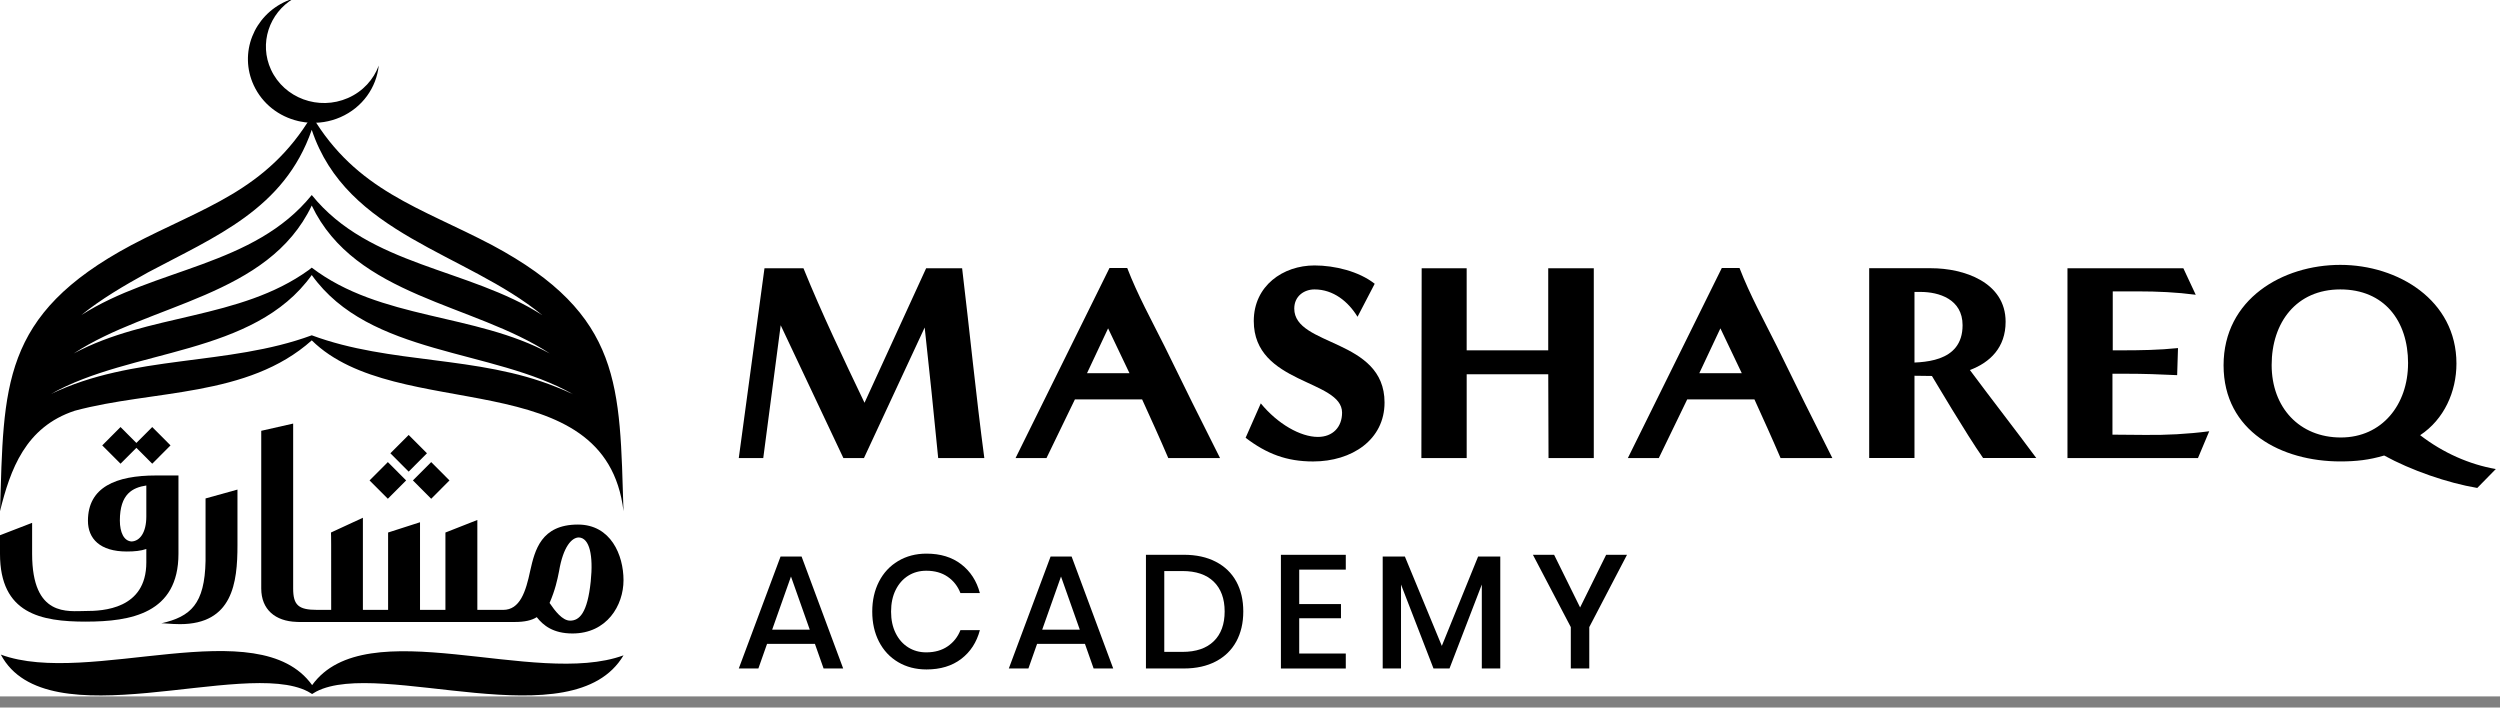 <svg width="159" height="45" viewBox="0 0 159 45" fill="none" xmlns="http://www.w3.org/2000/svg">
<rect x="0" y="0" width="159" height="45" fill="#808080" stroke="none"/>
<g clip-path="url(#clip0_6_1221)">
<rect width="159" height="44.29" fill="white" style="fill:white;fill-opacity:1;"/>
<path d="M61.191 17.062H58.902L54.983 25.617C53.64 22.802 52.28 19.968 51.1 17.062H48.621C48.621 17.062 46.986 29.132 46.986 29.134H48.543L49.652 20.685L53.64 29.134H54.947L58.81 20.829C59.113 23.591 59.4 26.372 59.669 29.134H62.603C62.069 25.116 61.674 21.081 61.191 17.062Z" fill="#192335" style="fill:#192335;fill:color(display-p3 0.098 0.137 0.208);fill-opacity:1;"/>
<path d="M74.302 29.132C73.766 27.876 73.193 26.622 72.639 25.402H68.364L66.557 29.132H64.59L70.564 17.044H71.691C72.354 18.766 73.246 20.38 74.07 22.03C75.233 24.415 76.395 26.764 77.594 29.132H74.304H74.302ZM70.475 20.883L69.134 23.735H71.835L70.475 20.883Z" fill="#192335" style="fill:#192335;fill:color(display-p3 0.098 0.137 0.208);fill-opacity:1;"/>
<path d="M80.186 25.654C81.259 26.964 82.709 27.788 83.818 27.788C84.766 27.788 85.356 27.16 85.356 26.245C85.356 24.129 79.74 24.451 79.74 20.416C79.74 18.175 81.6 16.882 83.604 16.882C84.891 16.882 86.431 17.259 87.431 18.048L86.339 20.147C85.749 19.179 84.801 18.407 83.602 18.407C82.958 18.407 82.315 18.82 82.315 19.627C82.315 22.049 88.057 21.511 88.057 25.6C88.057 27.968 85.983 29.349 83.514 29.349C81.832 29.349 80.562 28.865 79.221 27.843L80.186 25.655V25.654Z" fill="#192335" style="fill:#192335;fill:color(display-p3 0.098 0.137 0.208);fill-opacity:1;"/>
<path d="M98.486 29.132L98.469 23.804H93.281V29.132H90.4L90.418 17.061H93.28V22.281H98.467V17.061H101.365V29.132H98.484H98.486Z" fill="#192335" style="fill:#192335;fill:color(display-p3 0.098 0.137 0.208);fill-opacity:1;"/>
<path d="M113.244 29.132C112.708 27.876 112.135 26.622 111.582 25.402H107.306L105.5 29.132H103.532L109.507 17.044H110.633C111.296 18.766 112.191 20.38 113.013 22.03C114.175 24.415 115.338 26.764 116.537 29.132H113.246H113.244ZM109.417 20.883L108.076 23.735H110.777L109.417 20.883Z" fill="#192335" style="fill:#192335;fill:color(display-p3 0.098 0.137 0.208);fill-opacity:1;"/>
<path d="M126.126 29.132C125.034 27.573 123.05 24.2 122.87 23.912C122.565 23.912 120.719 23.895 120.432 23.841L120.951 23.069C122.221 23.069 124.82 23.114 124.82 20.683C124.82 19.016 123.299 18.567 122.153 18.567H121.761V29.13H118.88V17.059H122.816C124.891 17.059 127.557 17.939 127.557 20.466C127.557 22.099 126.572 23.05 125.285 23.534C126.752 25.506 128.183 27.337 129.507 29.13H126.126V29.132Z" fill="#192335" style="fill:#192335;fill:color(display-p3 0.098 0.137 0.208);fill-opacity:1;"/>
<path d="M131.491 29.132V17.061H138.861L139.649 18.747C138.432 18.586 137.199 18.532 135.982 18.532H134.371V22.281H134.908C136.107 22.281 137.323 22.264 138.521 22.137L138.467 23.86C137.394 23.806 136.302 23.77 135.23 23.77H134.352V27.644L136.41 27.661C137.77 27.678 139.128 27.607 140.507 27.428L139.791 29.132H131.491Z" fill="#192335" style="fill:#192335;fill:color(display-p3 0.098 0.137 0.208);fill-opacity:1;"/>
<path d="M157.554 31.034C155.64 30.711 153.332 29.904 151.633 28.971C150.668 29.257 149.844 29.347 148.842 29.347C145.122 29.347 141.419 27.446 141.419 23.232C141.419 19.018 145.176 16.846 148.842 16.846C152.509 16.846 156.23 19.087 156.23 23.122C156.23 24.916 155.443 26.674 153.922 27.678C155.389 28.808 157.069 29.543 158.734 29.831L157.554 31.034ZM153.154 23.107C153.154 20.399 151.633 18.407 148.842 18.407C146.051 18.407 144.477 20.506 144.477 23.215C144.477 25.923 146.248 27.824 148.877 27.824C151.505 27.824 153.152 25.725 153.152 23.107H153.154Z" fill="#192335" style="fill:#192335;fill:color(display-p3 0.098 0.137 0.208);fill-opacity:1;"/>
<path d="M51.828 40.948H48.785L48.233 42.515H46.987L49.643 35.397H50.981L53.626 42.515H52.38L51.828 40.948ZM51.501 40.046L50.306 36.666L49.11 40.046H51.501Z" fill="#8F99A8" style="fill:#8F99A8;fill:color(display-p3 0.561 0.6 0.659);fill-opacity:1;"/>
<path d="M61.135 35.888C61.719 36.339 62.116 36.949 62.32 37.721H61.084C60.915 37.284 60.643 36.937 60.273 36.682C59.901 36.425 59.448 36.299 58.91 36.299C58.48 36.299 58.098 36.405 57.761 36.616C57.423 36.828 57.158 37.13 56.963 37.522C56.769 37.914 56.672 38.374 56.672 38.899C56.672 39.425 56.769 39.874 56.963 40.267C57.157 40.659 57.423 40.961 57.761 41.172C58.098 41.384 58.48 41.49 58.91 41.49C59.448 41.49 59.903 41.361 60.273 41.106C60.645 40.849 60.915 40.508 61.084 40.077H62.32C62.116 40.849 61.721 41.458 61.135 41.906C60.548 42.354 59.813 42.577 58.928 42.577C58.247 42.577 57.645 42.421 57.12 42.111C56.596 41.8 56.191 41.366 55.904 40.809C55.618 40.253 55.475 39.616 55.475 38.899C55.475 38.183 55.618 37.546 55.904 36.989C56.19 36.432 56.594 35.997 57.12 35.683C57.645 35.369 58.247 35.211 58.928 35.211C59.814 35.211 60.55 35.437 61.135 35.888Z" fill="#8F99A8" style="fill:#8F99A8;fill:color(display-p3 0.561 0.6 0.659);fill-opacity:1;"/>
<path d="M69.002 40.948H65.959L65.407 42.515H64.161L66.817 35.397H68.155L70.8 42.515H69.554L69.002 40.948ZM68.675 40.046L67.48 36.666L66.284 40.046H68.675Z" fill="#8F99A8" style="fill:#8F99A8;fill:color(display-p3 0.561 0.6 0.659);fill-opacity:1;"/>
<path d="M78.628 40.799C78.332 41.342 77.9 41.764 77.331 42.064C76.761 42.364 76.083 42.515 75.292 42.515H72.882V35.284H75.292C76.083 35.284 76.761 35.433 77.331 35.73C77.9 36.026 78.332 36.444 78.628 36.984C78.924 37.523 79.073 38.158 79.073 38.889C79.073 39.619 78.924 40.256 78.628 40.799ZM77.194 40.783C77.658 40.332 77.888 39.701 77.888 38.889C77.888 38.077 77.656 37.446 77.194 36.994C76.73 36.543 76.067 36.318 75.202 36.318H74.048V41.46H75.202C76.067 41.46 76.732 41.234 77.194 40.783Z" fill="#8F99A8" style="fill:#8F99A8;fill:color(display-p3 0.561 0.6 0.659);fill-opacity:1;"/>
<path d="M82.63 36.226V38.419H85.286V39.321H82.63V41.564H85.592V42.517H81.466V35.286H85.592V36.228H82.63V36.226Z" fill="#8F99A8" style="fill:#8F99A8;fill:color(display-p3 0.561 0.6 0.659);fill-opacity:1;"/>
<path d="M95.418 35.395V42.513H94.243V37.176L92.189 42.513H91.169L89.104 37.176V42.513H87.94V35.395H89.35L91.7 41.08L94.008 35.395H95.418Z" fill="#8F99A8" style="fill:#8F99A8;fill:color(display-p3 0.561 0.6 0.659);fill-opacity:1;"/>
<path d="M103.478 35.284L101.078 39.883V42.515H99.903V39.883L97.493 35.284H98.841L100.495 38.634L102.151 35.284H103.48H103.478Z" fill="#8F99A8" style="fill:#8F99A8;fill:color(display-p3 0.561 0.6 0.659);fill-opacity:1;"/>
<path d="M4.755 26.123C9.706 24.784 15.747 25.296 19.828 21.647C25.244 26.986 38.522 23.012 39.655 32.513C39.398 24.558 39.633 20.045 31.296 15.588C26.729 13.184 22.67 12.137 19.828 7.353C16.965 12.151 12.939 13.176 8.358 15.588C0.019 20.039 0.254 24.59 0 32.513C0.657 29.854 1.614 27.159 4.755 26.123ZM19.637 17.173C15.248 20.339 9.407 19.94 4.689 22.481C9.532 19.296 17.061 18.875 19.827 13.072C22.597 18.875 30.121 19.296 34.967 22.481C30.185 19.897 24.21 20.36 19.827 17.022C19.764 17.073 19.701 17.126 19.637 17.173ZM35.373 24.612C30.36 22.587 24.835 23.186 19.828 21.325C14.472 23.301 8.461 22.528 3.221 25.068C8.347 22.155 16.138 22.648 19.828 17.492C23.515 22.652 31.324 22.154 36.449 25.076C36.093 24.904 35.733 24.752 35.373 24.612ZM9.38 17.341C13.701 15.037 18.079 13.307 19.827 8.257C22.045 14.928 29.622 16.052 34.488 20.042C29.807 17.04 23.497 16.943 19.828 12.404C16.155 16.942 9.85 17.04 5.168 20.042C6.429 19.02 7.886 18.168 9.382 17.342L9.38 17.341Z" fill="url(#paint0_linear_6_1221)" style=""/>
<path d="M18.949 7.695C18.998 7.707 19.048 7.719 19.098 7.727C19.194 7.747 19.292 7.764 19.389 7.776C19.442 7.782 19.495 7.789 19.548 7.793C20.245 7.858 20.968 7.751 21.652 7.453C23.059 6.837 23.943 5.559 24.088 4.169C23.764 5.054 23.082 5.818 22.127 6.235C20.266 7.049 18.077 6.246 17.238 4.436C16.465 2.77 17.112 0.828 18.679 -0.099C18.525 -0.056 18.376 0.001 18.227 0.067C16.125 0.987 15.191 3.385 16.137 5.423C16.686 6.607 17.744 7.408 18.949 7.694V7.695Z" fill="url(#paint1_linear_6_1221)" style=""/>
<path d="M5.464 39.535C8.31 39.535 11.35 39.021 11.35 35.222V30.24H9.921C7.383 30.24 5.593 30.977 5.593 33.12C5.593 34.258 6.355 35.076 8.064 35.076C8.558 35.076 8.959 35.035 9.306 34.916V35.772C9.306 38.756 6.52 38.859 5.464 38.859C4.343 38.859 2.043 39.276 2.043 35.224V33.252L0 34.041V35.224C0 39.036 2.605 39.536 5.464 39.536V39.535ZM8.371 34.438C7.878 34.411 7.623 33.855 7.623 33.106C7.623 31.406 8.437 31.011 9.306 30.877V32.852C9.306 33.857 8.905 34.412 8.371 34.438Z" fill="url(#paint2_linear_6_1221)" style=""/>
<path d="M10.268 39.642H10.362C10.856 39.683 11.257 39.696 11.443 39.696C14.796 39.696 15.103 37.058 15.103 34.687V31.137L13.073 31.701V35.678C13.02 38.424 12.125 39.215 10.268 39.642Z" fill="url(#paint3_linear_6_1221)" style=""/>
<path d="M18.976 39.558H32.748C33.363 39.558 33.818 39.455 34.138 39.251C34.553 39.778 35.181 40.289 36.41 40.289C38.6 40.289 39.655 38.503 39.655 36.902C39.655 35.301 38.849 33.362 36.756 33.362C34.413 33.362 34.017 34.996 33.724 36.289C33.443 37.634 33.069 38.789 32.001 38.789H30.359V33.07L28.329 33.869V38.789H26.713V33.215L24.683 33.868V38.788H23.08V32.929L21.05 33.868C21.063 34.293 21.063 33.938 21.063 38.788H20.167C18.977 38.788 18.645 38.483 18.645 37.428V26.939L16.615 27.399V37.428C16.615 38.767 17.511 39.509 18.858 39.552V39.556H18.979L18.976 39.558ZM35.554 36.341C35.822 34.738 36.376 34.182 36.817 34.182C37.499 34.216 37.743 35.328 37.57 36.987C37.361 38.994 36.848 39.473 36.261 39.473C35.767 39.473 35.3 38.859 34.953 38.348C35.313 37.514 35.446 36.885 35.554 36.34V36.341Z" fill="url(#paint4_linear_6_1221)" style=""/>
<path d="M8.674 28.171L7.665 27.16L6.502 28.327L7.665 29.492L8.674 28.482L9.682 29.492L10.845 28.327L9.682 27.16L8.674 28.171Z" fill="url(#paint5_linear_6_1221)" style=""/>
<path d="M24.667 29.389L23.504 30.555L24.667 31.721L25.83 30.555L24.667 29.389Z" fill="url(#paint6_linear_6_1221)" style=""/>
<path d="M27.424 29.389L26.261 30.555L27.424 31.722L28.587 30.555L27.424 29.389Z" fill="url(#paint7_linear_6_1221)" style=""/>
<path d="M25.991 27.663L24.828 28.829L25.991 29.995L27.154 28.829L25.991 27.663Z" fill="url(#paint8_linear_6_1221)" style=""/>
<path d="M19.852 43.574C16.436 38.806 5.655 43.706 0.053 41.633C2.97 47.136 15.504 41.848 19.587 43.983C19.68 44.032 19.767 44.083 19.85 44.139C19.934 44.083 20.022 44.032 20.113 43.983C24.205 41.858 36.448 47.1 39.656 41.679C34.045 43.738 23.284 38.812 19.852 43.573V43.574Z" fill="url(#paint9_linear_6_1221)" style=""/>
</g>
<defs>
<linearGradient id="paint0_linear_6_1221" x1="38.263" y1="2.244" x2="6.864" y2="46.108" gradientUnits="userSpaceOnUse">
<stop stop-color="#B766E7" style="stop-color:#B766E7;stop-color:color(display-p3 0.718 0.4 0.906);stop-opacity:1;"/>
<stop offset="0.14" stop-color="#AD64E7" style="stop-color:#AD64E7;stop-color:color(display-p3 0.678 0.392 0.906);stop-opacity:1;"/>
<stop offset="0.36" stop-color="#9462E8" style="stop-color:#9462E8;stop-color:color(display-p3 0.58 0.384 0.91);stop-opacity:1;"/>
<stop offset="0.65" stop-color="#6A5DEA" style="stop-color:#6A5DEA;stop-color:color(display-p3 0.416 0.365 0.918);stop-opacity:1;"/>
<stop offset="0.98" stop-color="#3157ED" style="stop-color:#3157ED;stop-color:color(display-p3 0.192 0.341 0.929);stop-opacity:1;"/>
<stop offset="0.99" stop-color="#3057EE" style="stop-color:#3057EE;stop-color:color(display-p3 0.188 0.341 0.933);stop-opacity:1;"/>
</linearGradient>
<linearGradient id="paint1_linear_6_1221" x1="26.841" y1="-5.93" x2="-4.558" y2="37.934" gradientUnits="userSpaceOnUse">
<stop stop-color="#B766E7" style="stop-color:#B766E7;stop-color:color(display-p3 0.718 0.4 0.906);stop-opacity:1;"/>
<stop offset="0.14" stop-color="#AD64E7" style="stop-color:#AD64E7;stop-color:color(display-p3 0.678 0.392 0.906);stop-opacity:1;"/>
<stop offset="0.36" stop-color="#9462E8" style="stop-color:#9462E8;stop-color:color(display-p3 0.58 0.384 0.91);stop-opacity:1;"/>
<stop offset="0.65" stop-color="#6A5DEA" style="stop-color:#6A5DEA;stop-color:color(display-p3 0.416 0.365 0.918);stop-opacity:1;"/>
<stop offset="0.98" stop-color="#3157ED" style="stop-color:#3157ED;stop-color:color(display-p3 0.192 0.341 0.929);stop-opacity:1;"/>
<stop offset="0.99" stop-color="#3057EE" style="stop-color:#3057EE;stop-color:color(display-p3 0.188 0.341 0.933);stop-opacity:1;"/>
</linearGradient>
<linearGradient id="paint2_linear_6_1221" x1="32.322" y1="-2.008" x2="0.924" y2="41.858" gradientUnits="userSpaceOnUse">
<stop stop-color="#B766E7" style="stop-color:#B766E7;stop-color:color(display-p3 0.718 0.4 0.906);stop-opacity:1;"/>
<stop offset="0.14" stop-color="#AD64E7" style="stop-color:#AD64E7;stop-color:color(display-p3 0.678 0.392 0.906);stop-opacity:1;"/>
<stop offset="0.36" stop-color="#9462E8" style="stop-color:#9462E8;stop-color:color(display-p3 0.58 0.384 0.91);stop-opacity:1;"/>
<stop offset="0.65" stop-color="#6A5DEA" style="stop-color:#6A5DEA;stop-color:color(display-p3 0.416 0.365 0.918);stop-opacity:1;"/>
<stop offset="0.98" stop-color="#3157ED" style="stop-color:#3157ED;stop-color:color(display-p3 0.192 0.341 0.929);stop-opacity:1;"/>
<stop offset="0.99" stop-color="#3057EE" style="stop-color:#3057EE;stop-color:color(display-p3 0.188 0.341 0.933);stop-opacity:1;"/>
</linearGradient>
<linearGradient id="paint3_linear_6_1221" x1="37.468" y1="1.675" x2="6.071" y2="45.541" gradientUnits="userSpaceOnUse">
<stop stop-color="#B766E7" style="stop-color:#B766E7;stop-color:color(display-p3 0.718 0.4 0.906);stop-opacity:1;"/>
<stop offset="0.14" stop-color="#AD64E7" style="stop-color:#AD64E7;stop-color:color(display-p3 0.678 0.392 0.906);stop-opacity:1;"/>
<stop offset="0.36" stop-color="#9462E8" style="stop-color:#9462E8;stop-color:color(display-p3 0.58 0.384 0.91);stop-opacity:1;"/>
<stop offset="0.65" stop-color="#6A5DEA" style="stop-color:#6A5DEA;stop-color:color(display-p3 0.416 0.365 0.918);stop-opacity:1;"/>
<stop offset="0.98" stop-color="#3157ED" style="stop-color:#3157ED;stop-color:color(display-p3 0.192 0.341 0.929);stop-opacity:1;"/>
<stop offset="0.99" stop-color="#3057EE" style="stop-color:#3057EE;stop-color:color(display-p3 0.188 0.341 0.933);stop-opacity:1;"/>
</linearGradient>
<linearGradient id="paint4_linear_6_1221" x1="45.936" y1="7.738" x2="14.539" y2="51.602" gradientUnits="userSpaceOnUse">
<stop stop-color="#B766E7" style="stop-color:#B766E7;stop-color:color(display-p3 0.718 0.4 0.906);stop-opacity:1;"/>
<stop offset="0.14" stop-color="#AD64E7" style="stop-color:#AD64E7;stop-color:color(display-p3 0.678 0.392 0.906);stop-opacity:1;"/>
<stop offset="0.36" stop-color="#9462E8" style="stop-color:#9462E8;stop-color:color(display-p3 0.58 0.384 0.91);stop-opacity:1;"/>
<stop offset="0.65" stop-color="#6A5DEA" style="stop-color:#6A5DEA;stop-color:color(display-p3 0.416 0.365 0.918);stop-opacity:1;"/>
<stop offset="0.98" stop-color="#3157ED" style="stop-color:#3157ED;stop-color:color(display-p3 0.192 0.341 0.929);stop-opacity:1;"/>
<stop offset="0.99" stop-color="#3057EE" style="stop-color:#3057EE;stop-color:color(display-p3 0.188 0.341 0.933);stop-opacity:1;"/>
</linearGradient>
<linearGradient id="paint5_linear_6_1221" x1="30.963" y1="-2.98" x2="-0.434" y2="40.884" gradientUnits="userSpaceOnUse">
<stop stop-color="#B766E7" style="stop-color:#B766E7;stop-color:color(display-p3 0.718 0.4 0.906);stop-opacity:1;"/>
<stop offset="0.14" stop-color="#AD64E7" style="stop-color:#AD64E7;stop-color:color(display-p3 0.678 0.392 0.906);stop-opacity:1;"/>
<stop offset="0.36" stop-color="#9462E8" style="stop-color:#9462E8;stop-color:color(display-p3 0.58 0.384 0.91);stop-opacity:1;"/>
<stop offset="0.65" stop-color="#6A5DEA" style="stop-color:#6A5DEA;stop-color:color(display-p3 0.416 0.365 0.918);stop-opacity:1;"/>
<stop offset="0.98" stop-color="#3157ED" style="stop-color:#3157ED;stop-color:color(display-p3 0.192 0.341 0.929);stop-opacity:1;"/>
<stop offset="0.99" stop-color="#3057EE" style="stop-color:#3057EE;stop-color:color(display-p3 0.188 0.341 0.933);stop-opacity:1;"/>
</linearGradient>
<linearGradient id="paint6_linear_6_1221" x1="42.608" y1="5.356" x2="11.21" y2="49.22" gradientUnits="userSpaceOnUse">
<stop stop-color="#B766E7" style="stop-color:#B766E7;stop-color:color(display-p3 0.718 0.4 0.906);stop-opacity:1;"/>
<stop offset="0.14" stop-color="#AD64E7" style="stop-color:#AD64E7;stop-color:color(display-p3 0.678 0.392 0.906);stop-opacity:1;"/>
<stop offset="0.36" stop-color="#9462E8" style="stop-color:#9462E8;stop-color:color(display-p3 0.58 0.384 0.91);stop-opacity:1;"/>
<stop offset="0.65" stop-color="#6A5DEA" style="stop-color:#6A5DEA;stop-color:color(display-p3 0.416 0.365 0.918);stop-opacity:1;"/>
<stop offset="0.98" stop-color="#3157ED" style="stop-color:#3157ED;stop-color:color(display-p3 0.192 0.341 0.929);stop-opacity:1;"/>
<stop offset="0.99" stop-color="#3057EE" style="stop-color:#3057EE;stop-color:color(display-p3 0.188 0.341 0.933);stop-opacity:1;"/>
</linearGradient>
<linearGradient id="paint7_linear_6_1221" x1="44.435" y1="6.663" x2="13.036" y2="50.527" gradientUnits="userSpaceOnUse">
<stop stop-color="#B766E7" style="stop-color:#B766E7;stop-color:color(display-p3 0.718 0.4 0.906);stop-opacity:1;"/>
<stop offset="0.14" stop-color="#AD64E7" style="stop-color:#AD64E7;stop-color:color(display-p3 0.678 0.392 0.906);stop-opacity:1;"/>
<stop offset="0.36" stop-color="#9462E8" style="stop-color:#9462E8;stop-color:color(display-p3 0.58 0.384 0.91);stop-opacity:1;"/>
<stop offset="0.65" stop-color="#6A5DEA" style="stop-color:#6A5DEA;stop-color:color(display-p3 0.416 0.365 0.918);stop-opacity:1;"/>
<stop offset="0.98" stop-color="#3157ED" style="stop-color:#3157ED;stop-color:color(display-p3 0.192 0.341 0.929);stop-opacity:1;"/>
<stop offset="0.99" stop-color="#3057EE" style="stop-color:#3057EE;stop-color:color(display-p3 0.188 0.341 0.933);stop-opacity:1;"/>
</linearGradient>
<linearGradient id="paint8_linear_6_1221" x1="42.67" y1="5.4" x2="11.273" y2="49.266" gradientUnits="userSpaceOnUse">
<stop stop-color="#B766E7" style="stop-color:#B766E7;stop-color:color(display-p3 0.718 0.4 0.906);stop-opacity:1;"/>
<stop offset="0.14" stop-color="#AD64E7" style="stop-color:#AD64E7;stop-color:color(display-p3 0.678 0.392 0.906);stop-opacity:1;"/>
<stop offset="0.36" stop-color="#9462E8" style="stop-color:#9462E8;stop-color:color(display-p3 0.58 0.384 0.91);stop-opacity:1;"/>
<stop offset="0.65" stop-color="#6A5DEA" style="stop-color:#6A5DEA;stop-color:color(display-p3 0.416 0.365 0.918);stop-opacity:1;"/>
<stop offset="0.98" stop-color="#3157ED" style="stop-color:#3157ED;stop-color:color(display-p3 0.192 0.341 0.929);stop-opacity:1;"/>
<stop offset="0.99" stop-color="#3057EE" style="stop-color:#3057EE;stop-color:color(display-p3 0.188 0.341 0.933);stop-opacity:1;"/>
</linearGradient>
<linearGradient id="paint9_linear_6_1221" x1="44.669" y1="6.818" x2="13.261" y2="50.697" gradientUnits="userSpaceOnUse">
<stop stop-color="#B766E7" style="stop-color:#B766E7;stop-color:color(display-p3 0.718 0.4 0.906);stop-opacity:1;"/>
<stop offset="0.14" stop-color="#AD64E7" style="stop-color:#AD64E7;stop-color:color(display-p3 0.678 0.392 0.906);stop-opacity:1;"/>
<stop offset="0.36" stop-color="#9462E8" style="stop-color:#9462E8;stop-color:color(display-p3 0.58 0.384 0.91);stop-opacity:1;"/>
<stop offset="0.65" stop-color="#6A5DEA" style="stop-color:#6A5DEA;stop-color:color(display-p3 0.416 0.365 0.918);stop-opacity:1;"/>
<stop offset="0.98" stop-color="#3157ED" style="stop-color:#3157ED;stop-color:color(display-p3 0.192 0.341 0.929);stop-opacity:1;"/>
<stop offset="0.99" stop-color="#3057EE" style="stop-color:#3057EE;stop-color:color(display-p3 0.188 0.341 0.933);stop-opacity:1;"/>
</linearGradient>
<clipPath id="clip0_6_1221">
<rect width="159" height="44.29" fill="white" style="fill:white;fill-opacity:1;"/>
</clipPath>
</defs>
</svg>
